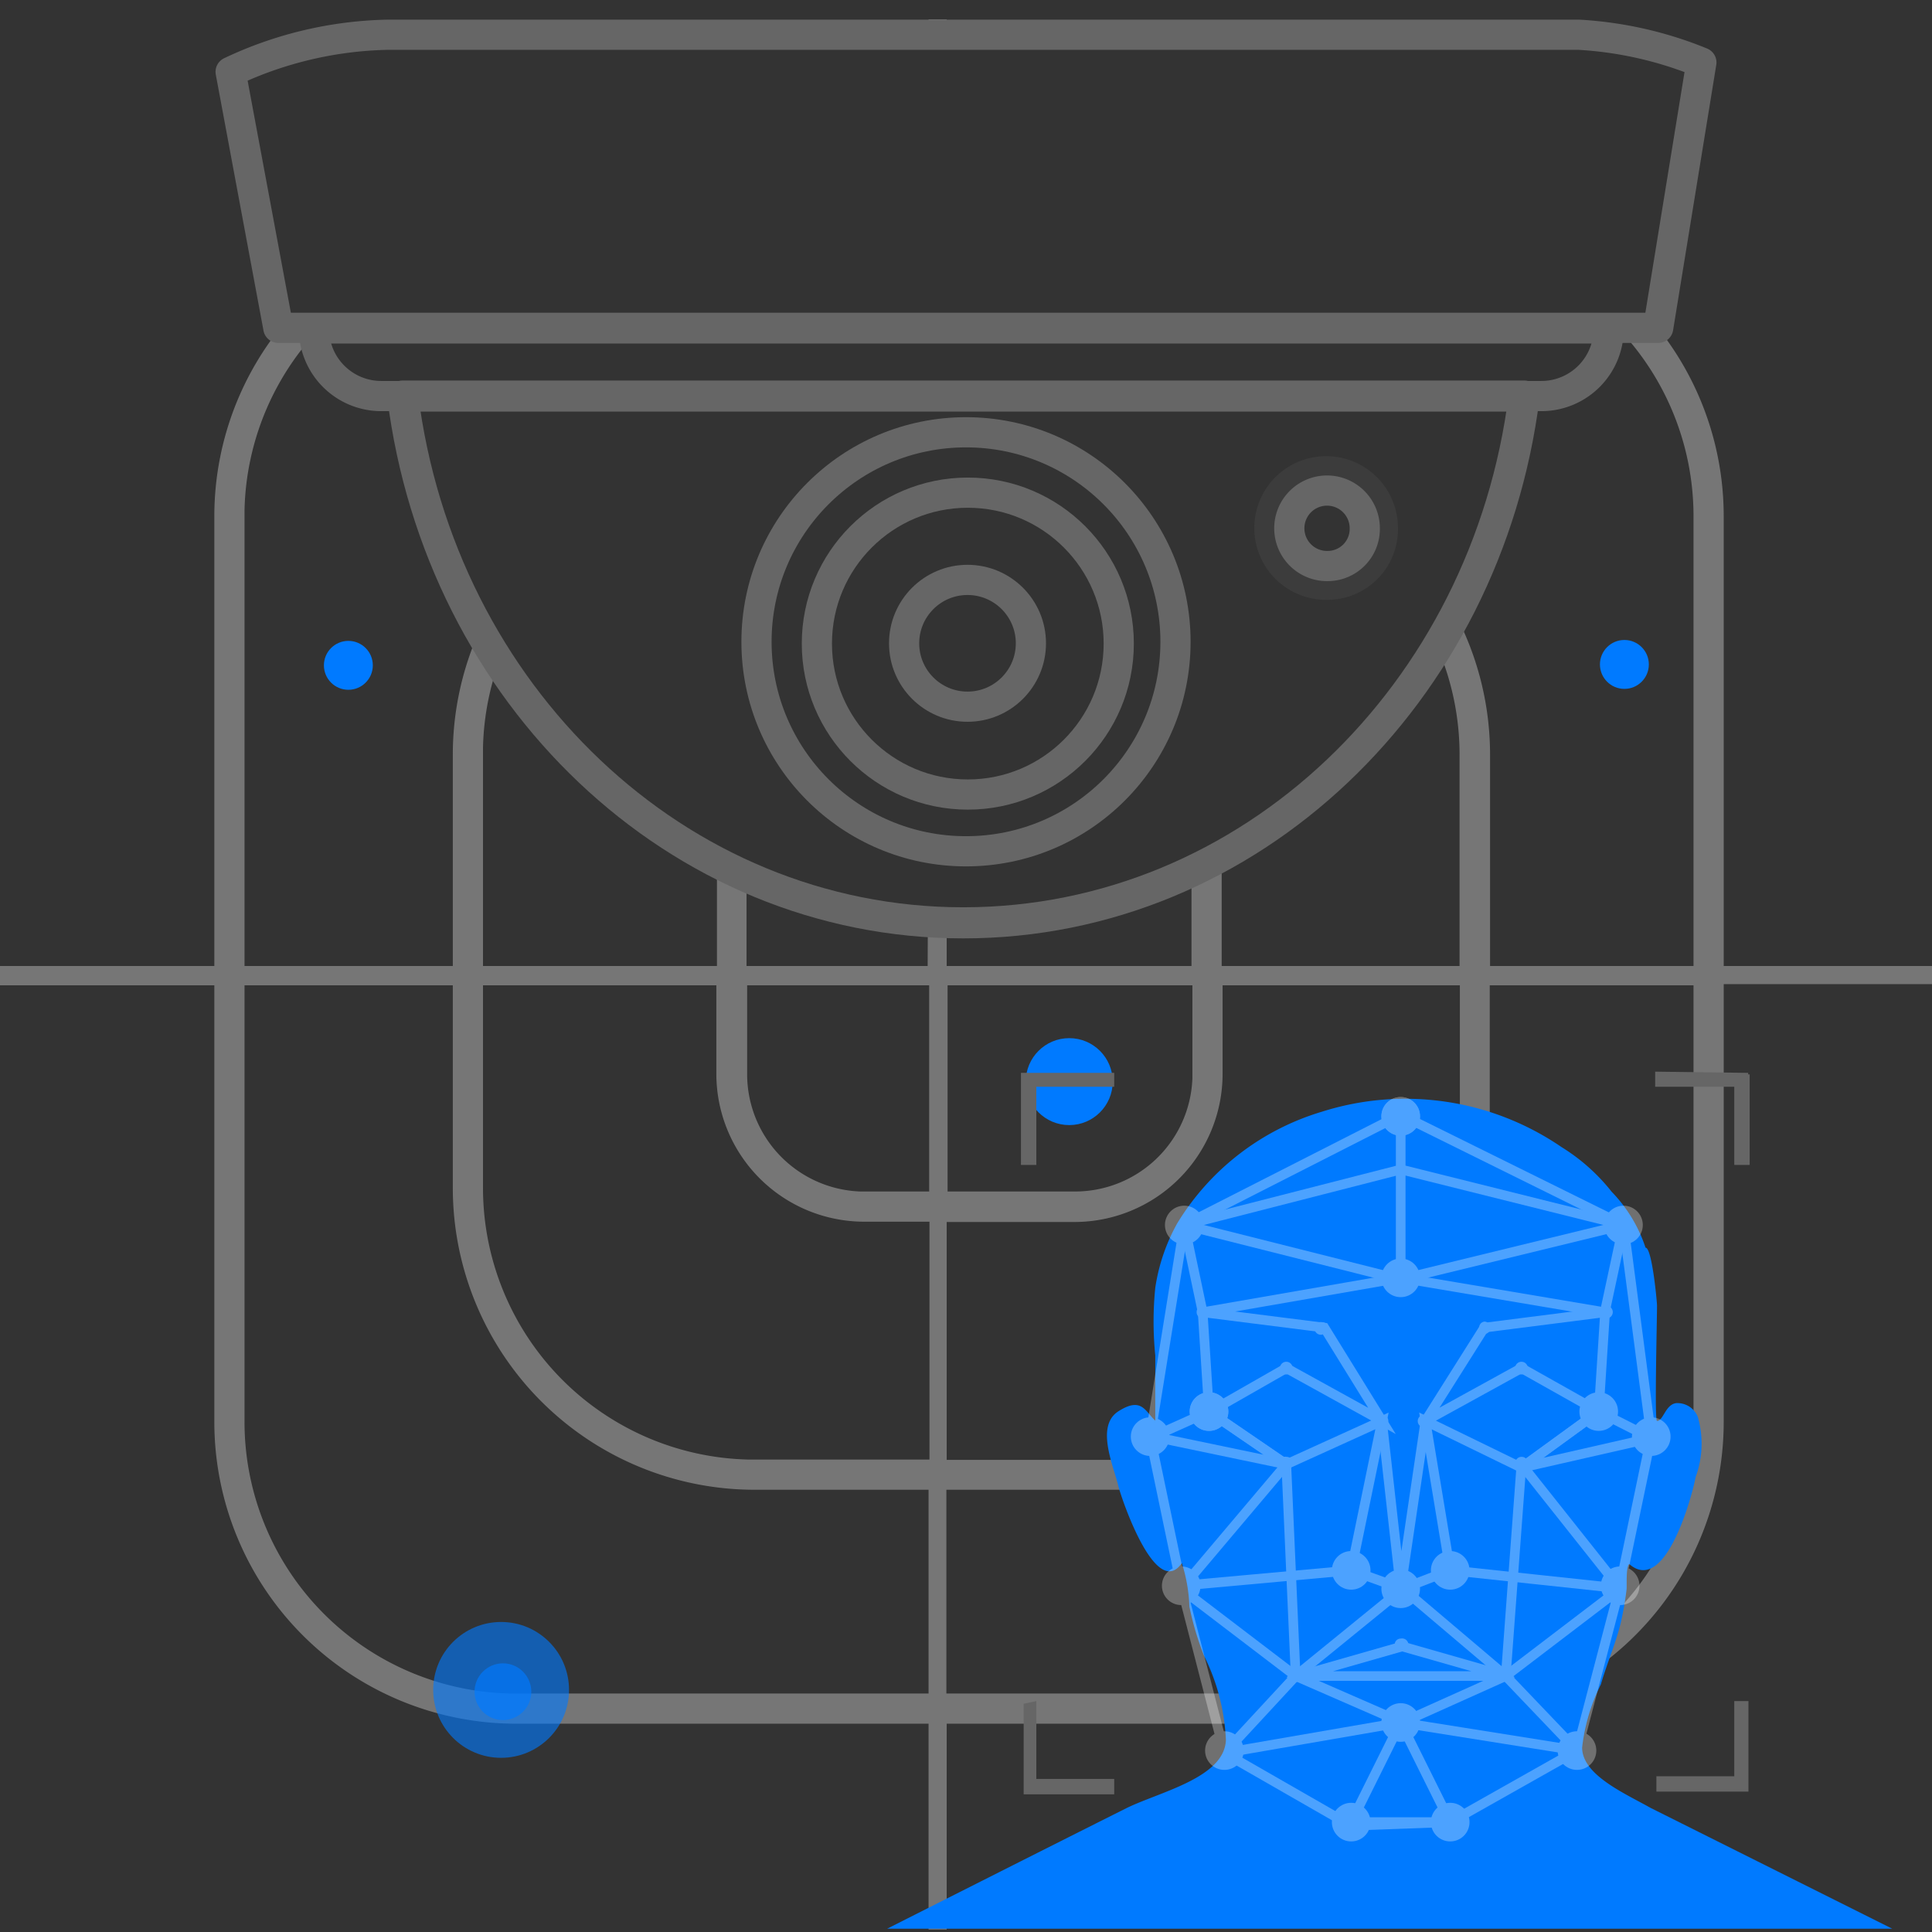 <svg xmlns="http://www.w3.org/2000/svg" xmlns:xlink="http://www.w3.org/1999/xlink" viewBox="0 0 64 64"><rect x="0" y="0" width="64" height="64" fill="#333333" stroke="none"/><defs><style>.cls-1,.cls-13,.cls-14,.cls-15,.cls-16,.cls-9{fill:none;}.cls-2{clip-path:url(#clip-path);}.cls-3{fill:#bbb;opacity:0.5;}.cls-4,.cls-5,.cls-6,.cls-7{fill:#007aff;}.cls-15,.cls-5,.cls-6{isolation:isolate;}.cls-5{opacity:0.67;}.cls-6{opacity:0.61;}.cls-11,.cls-12,.cls-13,.cls-14,.cls-15,.cls-7{fill-rule:evenodd;}.cls-8{opacity:0.3;}.cls-9{stroke:#fff;stroke-linecap:square;stroke-width:0.32px;}.cls-10,.cls-11{fill:#fff;}.cls-12{fill:#666;}.cls-13,.cls-14,.cls-15,.cls-16{stroke:#666;stroke-linecap:round;stroke-linejoin:round;}.cls-13{stroke-width:1.03px;}.cls-15{opacity:0.18;}</style><clipPath id="clip-path"><path class="cls-1" d="M0-.08v64H64v-64Zm54.93,11H53.29a2.23,2.23,0,0,1-2.23,2.24h-.57C49.25,23,41.4,30.57,31.91,30.57S14.58,23,13.34,13.12h-.71a2.23,2.23,0,0,1-2.23-2.24H9.22L7.64,2.38a12.72,12.72,0,0,1,5.23-1.23l39.42,0a12.52,12.52,0,0,1,4.07.92Z"/></clipPath></defs><g id="圖層_4" data-name="圖層 4"><g class="cls-2"><path class="cls-3" d="M31.36.64V7.1H47.1a10,10,0,0,1,10,10V32H64v.6H57.1V47.1a10,10,0,0,1-10,10H31.36V64h-.6V57.1H17.1a10,10,0,0,1-10-10V32.64H0V32H7.1V17.1a10,10,0,0,1,10-10H30.76V.64ZM8.1,32.64V47.1a9,9,0,0,0,8.8,9H30.76V49.35H25a10,10,0,0,1-10-10V32.64Zm41.25,0v6.71a10,10,0,0,1-10,10h-8V56.1H47.1a9,9,0,0,0,9-8.8V32.64ZM16,32.64v6.71a9,9,0,0,0,8.79,9h6V40.47H28.62a4.9,4.9,0,0,1-4.89-4.9V32.64Zm24.5,0v2.94a4.91,4.91,0,0,1-4.9,4.9H31.36v7.88h8a9,9,0,0,0,9-8.8V32.64Zm-15.75,0v2.94a3.89,3.89,0,0,0,3.75,3.89h2.28V32.64Zm6.64,0v6.83h4.22a3.89,3.89,0,0,0,3.89-3.76V32.64ZM30.76,8.1H17.1a9,9,0,0,0-9,8.8V32H15V25A10,10,0,0,1,25,15h5.78Zm0,7.87H25a9,9,0,0,0-9,8.79V32h7.75V28.62a4.89,4.89,0,0,1,4.89-4.89h2.14Zm0,8.75H28.62a3.89,3.89,0,0,0-3.89,3.75V32h6Zm4.82,0H31.36V32h8.11V28.62a3.89,3.89,0,0,0-3.76-3.89ZM39.35,16h-8v7.75h4.22a4.9,4.9,0,0,1,4.9,4.89V32h7.88V25a9,9,0,0,0-8.8-9ZM47.1,8.1H31.36V15h8a10,10,0,0,1,10,10V32H56.1V17.1a9,9,0,0,0-8.8-9Z"/></g><circle class="cls-4" cx="11.54" cy="22.04" r="0.81"/><circle class="cls-5" cx="16.66" cy="56.04" r="0.94"/><circle class="cls-6" cx="16.6" cy="55.98" r="2.25"/><circle class="cls-4" cx="35.42" cy="35.83" r="1.44"/><circle class="cls-4" cx="53.81" cy="22.01" r="0.81"/><path id="qvr_face-g" data-name="qvr face-g" class="cls-7" d="M43.78,36.83A9.15,9.15,0,0,1,51.73,38a6.39,6.39,0,0,1,1.66,1.48,4.82,4.82,0,0,1,1.12,1.85c.21,0,.37,1.69.38,1.89s-.09,3.86,0,3.85c.21,0,.28-.55.64-.59a.73.73,0,0,1,.71.45,3.2,3.2,0,0,1-.07,2c-.11.6-1,3.93-2.2,2.88-.12.11-.07.75-.09.86a10.68,10.68,0,0,1-.2,1.13c-.19.73-.43,1.25-.65,2a6.22,6.22,0,0,0-.62,2.09c0,.91,1.42,1.52,2.27,2l8,4H29.39s5.64-2.85,7.94-4c1.11-.54,3.23-1,3.28-2.25a6.91,6.91,0,0,0-.72-2.78,9.64,9.64,0,0,1-.49-1.64,5.3,5.3,0,0,0-.25-1.44c-.86,1.24-2-2.14-2.1-2.54-.16-.68-.77-2,0-2.49s.88,0,1.22.31c0,0,0-1.92,0-2.16a11.18,11.18,0,0,1,0-2.24A6.25,6.25,0,0,1,39,40.52,8.43,8.43,0,0,1,43.78,36.83Z"/><g class="cls-8"><polyline class="cls-9" points="52.96 46.76 50.4 45.32 47.22 47.07 49.17 43.98 53.17 43.47 52.96 46.76 50.4 48.62 47.22 47.07 48.04 52.02 46.45 52.63 44.76 52.02 45.78 47.07 42.61 48.51 40.05 46.76 39.84 43.47 43.87 43.98 45.78 47.07 42.61 45.32 40.09 46.76"/><polygon class="cls-9" points="46.45 57.06 42.92 55.52 46.47 52.63 49.88 55.52 46.45 57.06"/><polyline class="cls-9" points="47.22 47.07 46.4 52.63 45.78 47.07"/><line class="cls-9" x1="42.92" y1="55.52" x2="42.61" y2="48.51"/><line class="cls-9" x1="50.4" y1="48.51" x2="49.88" y2="55.52"/><polygon class="cls-9" points="46.4 36.93 39.23 40.58 38.1 47.59 39.13 52.53 40.56 58.07 44.76 60.48 48.04 60.36 52.24 57.99 53.67 52.53 54.7 47.59 53.78 40.58 46.4 36.93"/><polyline class="cls-9" points="46.4 36.93 46.4 42.38 53.78 40.58 46.41 38.74 39.23 40.58 46.37 42.38"/><polyline class="cls-9" points="42.61 48.51 39.13 52.63 42.92 55.52 40.56 58.07 46.4 57.06 52.24 57.99 49.88 55.52 53.67 52.63 50.4 48.51"/><polygon class="cls-9" points="46.4 57.06 44.76 60.36 48.04 60.36 46.4 57.06"/><polygon class="cls-9" points="43.02 55.52 46.45 54.54 49.88 55.52 43.02 55.52"/><polygon class="cls-9" points="42.61 48.51 38.2 47.59 40.05 46.76 42.61 48.51"/><polygon class="cls-9" points="50.4 48.62 54.7 47.64 52.96 46.76 50.4 48.62"/><polyline class="cls-9" points="53.78 40.58 53.16 43.47 46.4 42.33 39.84 43.47 39.23 40.58"/><line class="cls-9" x1="39.13" y1="52.53" x2="44.76" y2="52.02"/><line class="cls-9" x1="48.07" y1="52.02" x2="53.78" y2="52.63"/><circle class="cls-10" cx="46.4" cy="52.63" r="0.64"/><path class="cls-11" d="M45.79,47.28a.2.2,0,0,0,.2-.21.2.2,0,0,0-.2-.2.2.2,0,0,0-.21.2A.21.21,0,0,0,45.79,47.28Z"/><circle class="cls-10" cx="40.05" cy="46.76" r="0.64"/><circle class="cls-10" cx="40.05" cy="46.76" r="0.64"/><circle class="cls-10" cx="52.96" cy="46.76" r="0.64"/><path class="cls-11" d="M47.22,47.28a.2.2,0,0,0,.2-.21.2.2,0,0,0-.2-.2.21.21,0,1,0,0,.41Zm-4.61-1.75a.21.21,0,0,0,0-.42.21.21,0,1,0,0,.42Zm7.79,0a.21.21,0,1,0-.21-.21A.21.21,0,0,0,50.4,45.53Zm-6.56-1.34A.2.2,0,0,0,44,44a.2.2,0,0,0-.2-.2.21.21,0,1,0,0,.41Zm-4-.52a.2.2,0,0,0,.21-.2.21.21,0,0,0-.21-.21.2.2,0,0,0-.2.21A.2.2,0,0,0,39.84,43.67Zm9.33.52a.2.2,0,0,0,.2-.21.2.2,0,0,0-.2-.2A.2.2,0,0,0,49,44,.21.21,0,0,0,49.17,44.19Zm4-.52a.21.21,0,1,0,0-.41.2.2,0,0,0-.2.21A.2.2,0,0,0,53.16,43.67Zm-10.55,5a.2.2,0,0,0,.2-.21.2.2,0,0,0-.2-.2.21.21,0,1,0,0,.41Zm7.79,0a.2.2,0,0,0,.2-.21.2.2,0,0,0-.2-.2.2.2,0,0,0-.21.2A.21.21,0,0,0,50.4,48.72Z"/><circle class="cls-10" cx="46.4" cy="57.06" r="0.64"/><path class="cls-11" d="M46.4,54.69a.21.21,0,1,0,0-.41.2.2,0,0,0-.2.21A.2.2,0,0,0,46.4,54.69Z"/><circle class="cls-10" cx="44.76" cy="60.36" r="0.64"/><circle class="cls-10" cx="48.04" cy="60.36" r="0.64"/><circle class="cls-10" cx="46.4" cy="36.98" r="0.64"/><circle class="cls-10" cx="46.4" cy="36.98" r="0.64"/><circle class="cls-10" cx="46.4" cy="42.33" r="0.64"/><circle class="cls-10" cx="40.56" cy="57.99" r="0.64"/><circle class="cls-10" cx="52.24" cy="57.99" r="0.64"/><circle class="cls-10" cx="39.13" cy="52.53" r="0.64"/><circle class="cls-10" cx="53.67" cy="52.53" r="0.64"/><circle class="cls-10" cx="38.1" cy="47.59" r="0.64"/><circle class="cls-10" cx="54.7" cy="47.59" r="0.64"/><circle class="cls-10" cx="39.23" cy="40.58" r="0.64"/><circle class="cls-10" cx="53.78" cy="40.58" r="0.64"/><circle class="cls-10" cx="44.76" cy="52.02" r="0.64"/><circle class="cls-10" cx="48.04" cy="52.02" r="0.64"/><path class="cls-11" d="M42.92,55.72a.2.2,0,0,0,.2-.2.2.2,0,0,0-.2-.21.21.21,0,0,0-.21.21A.2.2,0,0,0,42.92,55.72Zm7,0a.2.2,0,0,0,.21-.2.21.21,0,0,0-.21-.21.2.2,0,0,0-.2.21A.2.2,0,0,0,49.88,55.72Z"/></g><path class="cls-12" d="M57.92,56.35v3h-.05v0h-3v-.51h2.58V56.35Zm-23.59,0v2.58h2.58v.51h-3v0h0v-3Zm2.58-20.81V36H34.33v2.59h-.51v-3h0v-.05Zm21,0v.05h.05v3h-.51V36H54.83v-.5Z"/><path class="cls-13" d="M50.49,13.12C49.25,23,41.4,30.57,31.91,30.57S14.58,23,13.34,13.12Z"/><path id="qvr_face-K" data-name="qvr face-K" class="cls-14" d="M12.87,1.15l39.42,0a12.58,12.58,0,0,1,4.07.92l-1.43,8.79H9.22L7.64,2.38A12.72,12.72,0,0,1,12.87,1.15Z"/><path class="cls-14" d="M53.29,10.88a2.23,2.23,0,0,1-2.23,2.24H12.63a2.23,2.23,0,0,1-2.23-2.24Z"/><path class="cls-15" d="M44,19.37a1.88,1.88,0,1,1,1.81-1.88A1.84,1.84,0,0,1,44,19.37Z"/><path class="cls-14" d="M44,18.75a1.25,1.25,0,1,1,1.21-1.25A1.23,1.23,0,0,1,44,18.75Z"/><circle class="cls-16" cx="32" cy="21.26" r="6.94"/><circle class="cls-16" cx="32.06" cy="21.32" r="5"/><circle class="cls-16" cx="32.05" cy="21.31" r="2.1"/></g></svg>